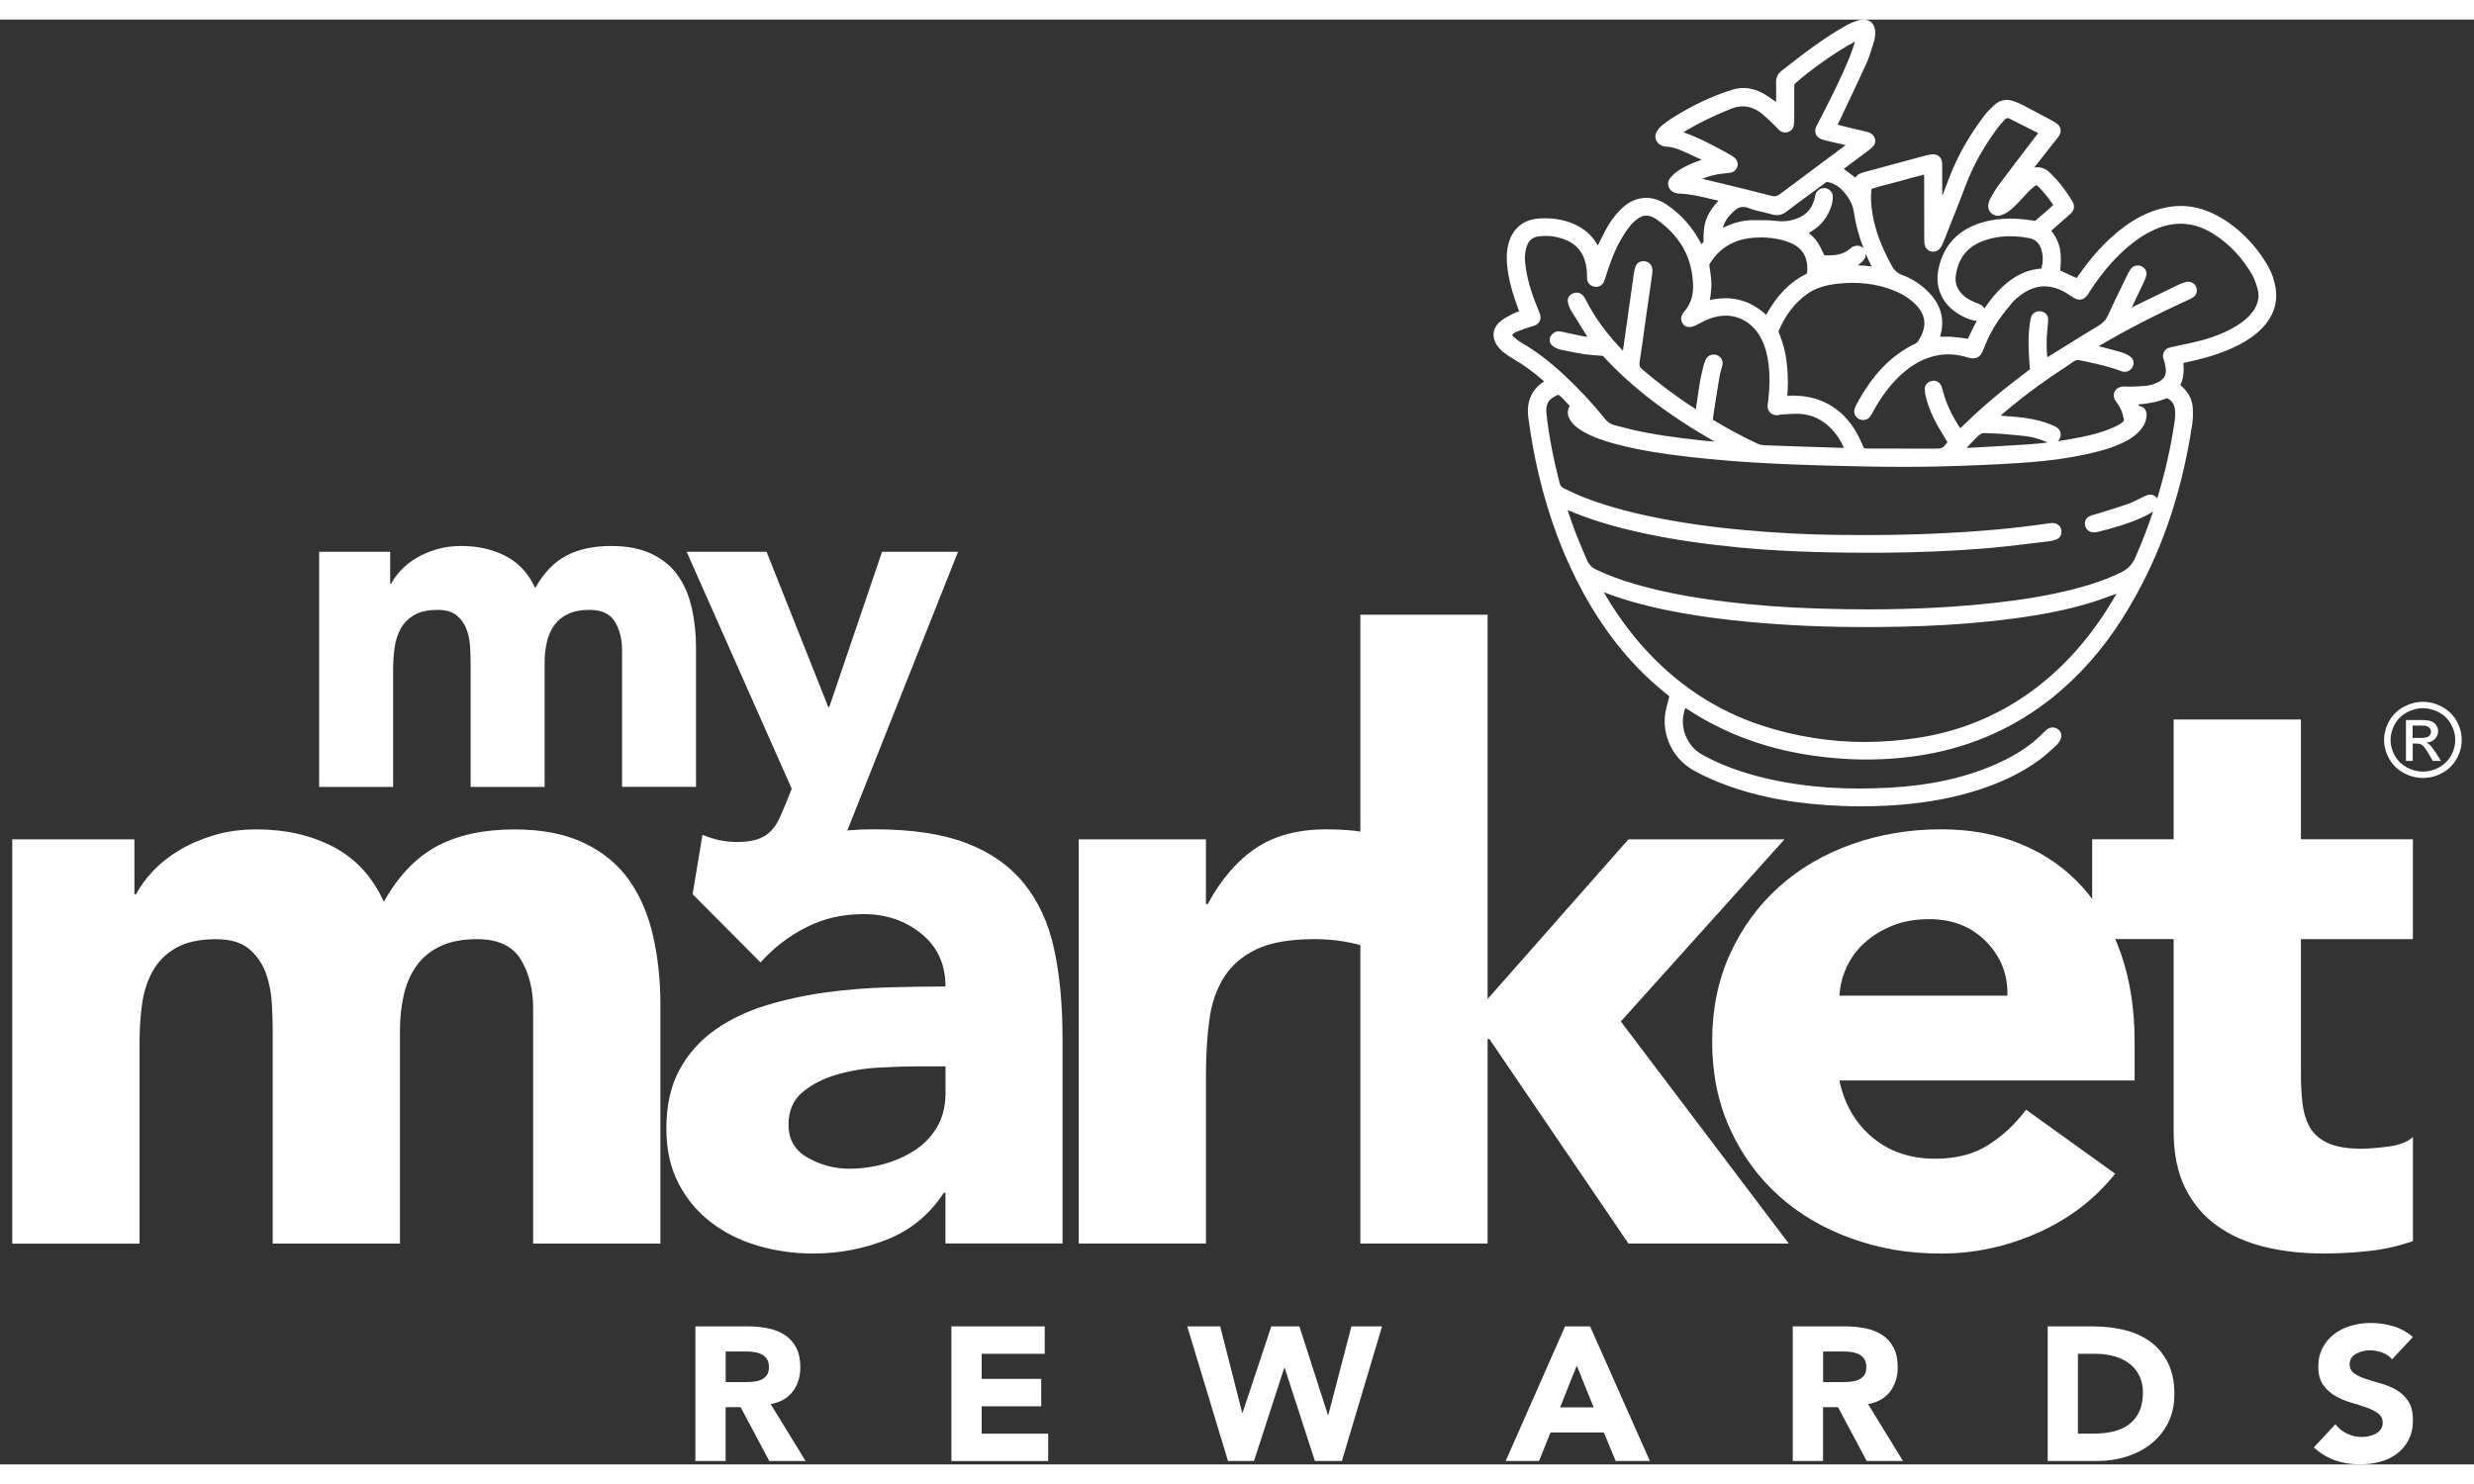 <svg width="150" height="90" viewBox="0 0 101 59" fill="none" xmlns="http://www.w3.org/2000/svg">
<rect x="0" y="0" width="101" height="59" fill="#333333" stroke="none"/>
<g clip-path="url(#clip0_7721_76325)">
<path d="M0.5 33.474H5.487V35.716H5.557C5.719 35.399 5.949 35.083 6.249 34.766C6.549 34.448 6.908 34.166 7.323 33.917C7.739 33.668 8.212 33.464 8.743 33.305C9.273 33.147 9.852 33.068 10.474 33.068C11.651 33.068 12.695 33.305 13.608 33.781C14.52 34.257 15.206 35.005 15.669 36.023C16.27 34.959 16.997 34.201 17.851 33.748C18.705 33.295 19.756 33.07 21.003 33.07C22.134 33.07 23.086 33.256 23.86 33.631C24.634 34.004 25.246 34.514 25.696 35.158C26.147 35.804 26.47 36.562 26.665 37.433C26.862 38.305 26.961 39.239 26.961 40.235V49.983H21.765V40.371C21.765 39.602 21.597 38.94 21.263 38.384C20.928 37.829 20.332 37.551 19.479 37.551C18.878 37.551 18.376 37.648 17.973 37.841C17.569 38.034 17.245 38.299 17.003 38.639C16.762 38.979 16.588 39.375 16.485 39.828C16.381 40.281 16.328 40.757 16.328 41.254V49.983H11.133V41.254C11.133 40.96 11.121 40.598 11.098 40.166C11.074 39.736 10.994 39.329 10.856 38.945C10.717 38.56 10.492 38.231 10.18 37.96C9.868 37.688 9.413 37.553 8.813 37.553C8.142 37.553 7.6 37.672 7.185 37.909C6.769 38.146 6.451 38.464 6.232 38.861C6.012 39.257 5.869 39.705 5.8 40.202C5.73 40.701 5.697 41.221 5.697 41.764V49.985H0.5V33.477V33.474Z" fill="white"/>
<path d="M38.599 47.909H38.531C37.953 48.792 37.185 49.427 36.227 49.811C35.268 50.196 34.258 50.389 33.197 50.389C32.411 50.389 31.656 50.281 30.928 50.066C30.201 49.852 29.561 49.528 29.006 49.098C28.452 48.668 28.013 48.136 27.689 47.502C27.366 46.869 27.204 46.131 27.204 45.294C27.204 44.342 27.383 43.539 27.741 42.883C28.1 42.227 28.584 41.682 29.196 41.252C29.808 40.822 30.506 40.489 31.29 40.25C32.076 40.013 32.89 39.838 33.732 39.723C34.574 39.61 35.417 39.542 36.261 39.519C37.103 39.496 37.882 39.484 38.599 39.484C38.599 38.578 38.27 37.86 37.612 37.327C36.953 36.795 36.174 36.529 35.273 36.529C34.373 36.529 33.64 36.704 32.935 37.056C32.229 37.407 31.601 37.888 31.047 38.5L28.277 35.714C29.246 34.831 30.378 34.169 31.671 33.727C32.963 33.285 34.303 33.065 35.689 33.065C37.213 33.065 38.466 33.251 39.446 33.626C40.427 33.999 41.212 34.548 41.801 35.273C42.39 35.997 42.8 36.885 43.031 37.939C43.261 38.992 43.377 40.209 43.377 41.589V49.978H38.597V47.906L38.599 47.909ZM37.318 42.747C36.925 42.747 36.434 42.765 35.847 42.798C35.258 42.832 34.691 42.929 34.149 43.086C33.607 43.245 33.145 43.482 32.763 43.799C32.383 44.116 32.191 44.558 32.191 45.124C32.191 45.736 32.456 46.188 32.988 46.483C33.519 46.777 34.074 46.925 34.651 46.925C35.158 46.925 35.65 46.858 36.124 46.722C36.596 46.586 37.018 46.393 37.388 46.144C37.757 45.896 38.052 45.578 38.272 45.193C38.491 44.808 38.601 44.355 38.601 43.833V42.746H37.32L37.318 42.747Z" fill="white"/>
<path d="M44.036 33.474H49.232V36.123H49.3C49.854 35.104 50.513 34.34 51.275 33.83C52.037 33.322 52.994 33.066 54.15 33.066C54.45 33.066 54.751 33.078 55.051 33.101C55.351 33.124 55.628 33.169 55.881 33.236V37.89C55.511 37.777 55.148 37.692 54.791 37.635C54.432 37.579 54.057 37.55 53.665 37.55C52.672 37.55 51.887 37.685 51.31 37.957C50.733 38.228 50.287 38.608 49.977 39.095C49.665 39.583 49.463 40.165 49.372 40.844C49.28 41.522 49.233 42.27 49.233 43.086V49.981H44.038V33.474H44.036Z" fill="white"/>
<path d="M55.536 24.303H60.731V39.995L66.481 33.474H72.853L66.169 40.912L73.027 49.981H66.481L60.8 41.625H60.731V49.981H55.536V24.303Z" fill="white"/>
<path d="M86.35 47.129C85.519 48.171 84.467 48.975 83.198 49.54C81.927 50.106 80.611 50.389 79.25 50.389C77.889 50.389 76.738 50.186 75.596 49.777C74.453 49.37 73.459 48.788 72.617 48.029C71.773 47.27 71.111 46.359 70.625 45.294C70.14 44.229 69.898 43.042 69.898 41.727C69.898 40.412 70.14 39.224 70.625 38.16C71.111 37.095 71.774 36.184 72.617 35.425C73.459 34.666 74.453 34.084 75.596 33.676C76.738 33.269 77.956 33.065 79.25 33.065C80.451 33.065 81.541 33.269 82.522 33.676C83.503 34.084 84.335 34.668 85.016 35.425C85.696 36.184 86.221 37.095 86.592 38.16C86.96 39.224 87.145 40.413 87.145 41.727V43.323H75.092C75.299 44.298 75.751 45.071 76.443 45.65C77.135 46.228 77.99 46.517 79.006 46.517C79.86 46.517 80.582 46.331 81.171 45.956C81.76 45.583 82.274 45.102 82.712 44.514L86.35 47.129ZM81.952 39.861C81.975 39 81.686 38.264 81.086 37.653C80.486 37.041 79.712 36.735 78.766 36.735C78.189 36.735 77.68 36.825 77.242 37.006C76.803 37.188 76.428 37.42 76.116 37.703C75.804 37.986 75.562 38.315 75.389 38.688C75.215 39.061 75.117 39.452 75.095 39.859H81.953L81.952 39.861Z" fill="white"/>
<path d="M98.505 37.55H93.934V43.052C93.934 43.505 93.957 43.918 94.004 44.291C94.05 44.664 94.154 44.988 94.316 45.26C94.477 45.531 94.726 45.74 95.059 45.888C95.395 46.035 95.838 46.108 96.394 46.108C96.671 46.108 97.034 46.081 97.484 46.023C97.935 45.968 98.275 45.837 98.507 45.633V49.879C97.93 50.083 97.329 50.219 96.706 50.286C96.082 50.354 95.47 50.387 94.869 50.387C93.992 50.387 93.183 50.297 92.444 50.116C91.705 49.934 91.058 49.646 90.504 49.249C89.951 48.853 89.517 48.338 89.205 47.703C88.893 47.07 88.738 46.3 88.738 45.394V37.548H85.412V33.472H88.738V28.582H93.934V33.472H98.505V37.548V37.55Z" fill="white"/>
<path d="M13.029 21.732H15.929V23.035H15.969C16.063 22.851 16.198 22.668 16.371 22.483C16.547 22.298 16.753 22.134 16.995 21.989C17.237 21.843 17.512 21.725 17.821 21.634C18.129 21.542 18.465 21.495 18.828 21.495C19.514 21.495 20.121 21.634 20.651 21.91C21.181 22.187 21.58 22.622 21.849 23.214C22.197 22.596 22.621 22.154 23.118 21.891C23.615 21.627 24.225 21.496 24.951 21.496C25.608 21.496 26.162 21.604 26.612 21.822C27.062 22.039 27.418 22.335 27.68 22.71C27.941 23.084 28.13 23.526 28.243 24.033C28.357 24.54 28.415 25.083 28.415 25.662V31.331H25.395V25.742C25.395 25.294 25.298 24.91 25.103 24.588C24.907 24.265 24.562 24.104 24.065 24.104C23.717 24.104 23.423 24.159 23.19 24.272C22.954 24.383 22.766 24.539 22.626 24.736C22.484 24.934 22.384 25.165 22.324 25.428C22.264 25.692 22.234 25.968 22.234 26.258V31.333H19.213V26.258C19.213 26.086 19.207 25.876 19.193 25.626C19.18 25.376 19.133 25.139 19.052 24.915C18.972 24.691 18.84 24.499 18.658 24.342C18.476 24.184 18.211 24.105 17.863 24.105C17.472 24.105 17.157 24.174 16.915 24.313C16.673 24.452 16.488 24.635 16.361 24.866C16.233 25.096 16.15 25.356 16.11 25.646C16.07 25.935 16.049 26.238 16.049 26.554V31.333H13.029V21.733V21.732Z" fill="white"/>
<path d="M34.679 32.891C34.478 33.405 34.283 33.86 34.096 34.254C33.907 34.648 33.669 34.982 33.38 35.252C33.092 35.521 32.726 35.726 32.283 35.863C31.839 36.002 31.255 36.071 30.53 36.071C29.751 36.071 28.999 35.953 28.275 35.716L28.678 33.287C29.136 33.485 29.604 33.583 30.088 33.583C30.423 33.583 30.698 33.547 30.913 33.475C31.129 33.403 31.307 33.297 31.447 33.16C31.589 33.022 31.706 32.854 31.799 32.656C31.892 32.458 31.994 32.227 32.101 31.964L32.323 31.411L28.033 21.733H31.295L33.814 28.073H33.854L36.009 21.733H39.111L34.679 32.893V32.891Z" fill="white"/>
<path d="M28.39 53.364H30.56C30.845 53.364 31.115 53.392 31.372 53.446C31.627 53.5 31.852 53.591 32.044 53.717C32.238 53.845 32.389 54.015 32.503 54.229C32.616 54.443 32.673 54.712 32.673 55.032C32.673 55.42 32.57 55.75 32.364 56.022C32.159 56.293 31.858 56.465 31.462 56.538L32.888 58.861H31.407L30.235 56.663H29.624V58.861H28.388V53.364H28.39ZM29.624 55.639H30.353C30.463 55.639 30.581 55.636 30.705 55.627C30.828 55.619 30.942 55.596 31.042 55.557C31.142 55.518 31.225 55.457 31.292 55.374C31.359 55.291 31.39 55.175 31.39 55.024C31.39 54.885 31.362 54.774 31.304 54.69C31.245 54.607 31.172 54.543 31.082 54.501C30.992 54.456 30.888 54.427 30.773 54.411C30.657 54.394 30.543 54.388 30.433 54.388H29.626V55.637L29.624 55.639Z" fill="white"/>
<path d="M38.843 53.364H42.65V54.483H40.077V55.508H42.507V56.627H40.077V57.746H42.792V58.864H38.841V53.367L38.843 53.364Z" fill="white"/>
<path d="M48.469 53.364H49.815L50.711 56.889H50.728L51.9 53.364H53.048L54.212 56.982H54.228L55.171 53.364H56.422L54.782 58.861H53.681L52.446 55.057H52.429L51.193 58.861H50.132L48.469 53.364Z" fill="white"/>
<path d="M63.895 53.364H64.916L67.355 58.861H65.96L65.477 57.697H63.298L62.831 58.861H61.469L63.892 53.364H63.895ZM64.371 54.964L63.69 56.671H65.06L64.371 54.964Z" fill="white"/>
<path d="M73.19 53.364H75.36C75.645 53.364 75.916 53.392 76.172 53.446C76.428 53.5 76.653 53.591 76.845 53.717C77.038 53.845 77.19 54.015 77.303 54.229C77.417 54.443 77.474 54.712 77.474 55.032C77.474 55.42 77.37 55.75 77.165 56.022C76.96 56.293 76.658 56.465 76.263 56.538L77.689 58.861H76.208L75.035 56.663H74.425V58.861H73.189V53.364H73.19ZM74.426 55.639H75.155C75.265 55.639 75.384 55.636 75.507 55.627C75.63 55.619 75.744 55.596 75.844 55.557C75.944 55.518 76.027 55.457 76.094 55.374C76.161 55.291 76.192 55.175 76.192 55.024C76.192 54.885 76.164 54.774 76.106 54.69C76.047 54.607 75.974 54.543 75.884 54.501C75.794 54.456 75.691 54.427 75.575 54.411C75.459 54.394 75.345 54.388 75.235 54.388H74.428V55.637L74.426 55.639Z" fill="white"/>
<path d="M83.596 53.364H85.449C85.898 53.364 86.325 53.413 86.728 53.511C87.132 53.609 87.484 53.77 87.786 53.989C88.086 54.208 88.325 54.494 88.503 54.847C88.68 55.199 88.768 55.626 88.768 56.128C88.768 56.573 88.683 56.965 88.511 57.304C88.34 57.642 88.108 57.927 87.818 58.158C87.527 58.388 87.192 58.563 86.812 58.683C86.432 58.802 86.033 58.861 85.616 58.861H83.596V53.364ZM84.83 57.742H85.472C85.758 57.742 86.023 57.715 86.268 57.657C86.513 57.6 86.727 57.505 86.905 57.374C87.085 57.242 87.225 57.069 87.329 56.854C87.432 56.64 87.484 56.377 87.484 56.066C87.484 55.796 87.432 55.562 87.329 55.363C87.225 55.163 87.087 54.999 86.914 54.87C86.74 54.741 86.535 54.645 86.3 54.579C86.065 54.515 85.818 54.483 85.559 54.483H84.83V57.744V57.742Z" fill="white"/>
<path d="M97.651 54.707C97.551 54.582 97.415 54.491 97.243 54.43C97.071 54.371 96.909 54.34 96.756 54.34C96.666 54.34 96.574 54.35 96.479 54.371C96.384 54.393 96.294 54.424 96.209 54.468C96.124 54.512 96.055 54.569 96.003 54.643C95.95 54.715 95.925 54.803 95.925 54.906C95.925 55.072 95.988 55.199 96.115 55.287C96.242 55.376 96.402 55.451 96.594 55.513C96.786 55.575 96.994 55.637 97.216 55.7C97.438 55.762 97.645 55.85 97.838 55.963C98.032 56.077 98.19 56.229 98.317 56.421C98.444 56.612 98.507 56.869 98.507 57.19C98.507 57.51 98.448 57.762 98.334 57.989C98.218 58.217 98.06 58.406 97.863 58.557C97.665 58.707 97.436 58.819 97.174 58.891C96.912 58.962 96.637 58.998 96.347 58.998C95.983 58.998 95.645 58.944 95.333 58.835C95.021 58.725 94.731 58.55 94.462 58.307L95.341 57.36C95.468 57.525 95.628 57.654 95.82 57.744C96.012 57.834 96.212 57.88 96.417 57.88C96.517 57.88 96.619 57.868 96.722 57.845C96.826 57.822 96.917 57.786 96.999 57.741C97.081 57.695 97.148 57.634 97.198 57.562C97.248 57.49 97.273 57.405 97.273 57.306C97.273 57.141 97.208 57.01 97.079 56.913C96.949 56.818 96.787 56.736 96.592 56.669C96.397 56.602 96.185 56.535 95.958 56.468C95.732 56.401 95.52 56.31 95.325 56.197C95.129 56.082 94.968 55.932 94.838 55.747C94.707 55.56 94.644 55.315 94.644 55.009C94.644 54.703 94.704 54.455 94.823 54.232C94.941 54.01 95.1 53.824 95.298 53.673C95.496 53.523 95.725 53.41 95.983 53.336C96.242 53.261 96.509 53.223 96.784 53.223C97.101 53.223 97.406 53.267 97.703 53.356C97.998 53.444 98.265 53.591 98.504 53.799L97.656 54.708L97.651 54.707Z" fill="white"/>
<path d="M92.805 10.544C92.726 10.322 92.616 10.098 92.478 9.877C92.092 9.264 91.607 8.744 91.037 8.33C90.81 8.165 90.559 8.019 90.294 7.897C89.884 7.707 89.459 7.61 89.028 7.61C88.825 7.61 88.618 7.632 88.413 7.674C88.059 7.746 87.709 7.872 87.376 8.047C86.972 8.258 86.582 8.539 86.181 8.904C85.733 9.315 85.316 9.794 84.909 10.371C84.865 10.433 84.82 10.494 84.775 10.554L84.105 10.247C84.132 9.97 84.153 9.687 84.102 9.396C84.052 9.12 83.935 8.865 83.743 8.624C83.791 8.579 83.838 8.536 83.885 8.493L84.123 8.286C84.252 8.175 84.382 8.062 84.507 7.947C84.692 7.777 84.72 7.617 84.597 7.411C84.33 6.961 84.016 6.565 83.665 6.235C83.521 6.097 83.353 6.029 83.168 6.029C83.127 6.029 83.088 6.032 83.046 6.039L83.875 4.987L83.925 4.925C83.966 4.874 84.007 4.825 84.043 4.771C84.183 4.568 84.147 4.373 83.94 4.223C83.903 4.197 83.865 4.172 83.825 4.151L83.556 4.007C83.224 3.83 82.892 3.652 82.561 3.479C82.477 3.435 82.389 3.402 82.3 3.368L82.23 3.341C82.127 3.301 82.025 3.281 81.927 3.281C81.74 3.281 81.568 3.351 81.416 3.49C81.293 3.603 81.153 3.737 81.034 3.889C80.402 4.71 79.907 5.584 79.565 6.487C79.475 6.725 79.383 6.964 79.291 7.203V6.935C79.291 6.593 79.291 6.25 79.288 5.908C79.285 5.541 79.025 5.502 78.913 5.502C78.878 5.502 78.838 5.505 78.794 5.512C78.739 5.522 78.684 5.531 78.629 5.546L78.241 5.651C77.543 5.839 76.846 6.027 76.151 6.217C75.919 6.281 75.837 6.315 75.747 6.454L75.269 6.097L76.231 5.379C76.306 5.324 76.383 5.267 76.449 5.201C76.536 5.116 76.573 5.002 76.551 4.889C76.529 4.773 76.446 4.673 76.328 4.622C76.269 4.598 76.208 4.581 76.118 4.56L75.761 4.475C75.574 4.431 75.385 4.387 75.198 4.339C75.14 4.324 75.084 4.308 75.023 4.29L75.415 3.461C75.68 2.903 75.944 2.345 76.198 1.784C76.301 1.554 76.376 1.312 76.448 1.078L76.506 0.888C76.538 0.787 76.556 0.672 76.556 0.548C76.559 0.321 76.478 0.191 76.409 0.123C76.326 0.039 76.213 -0.003 76.081 -0.003C76.016 -0.003 75.947 0.007 75.876 0.028C75.701 0.078 75.524 0.152 75.355 0.247C74.416 0.774 73.564 1.441 72.722 2.1C72.575 2.215 72.505 2.365 72.508 2.558C72.513 2.826 72.512 3.094 72.508 3.363L72.375 3.271C72.243 3.18 72.108 3.085 71.96 3.005C71.703 2.864 71.439 2.794 71.179 2.794C71.029 2.794 70.877 2.816 70.729 2.864L70.65 2.888C70.528 2.926 70.407 2.964 70.288 3.008C69.571 3.278 68.871 3.631 68.207 4.059C68.073 4.146 67.945 4.241 67.827 4.342C67.75 4.408 67.68 4.495 67.626 4.593C67.575 4.688 67.566 4.795 67.601 4.899C67.638 5.005 67.72 5.093 67.827 5.139C67.898 5.17 67.97 5.188 68.037 5.19C68.212 5.196 68.395 5.242 68.63 5.342C68.899 5.455 69.162 5.581 69.426 5.705L69.471 5.726C69.183 5.821 68.834 5.957 68.514 6.169C68.379 6.259 68.262 6.369 68.172 6.485C68.098 6.582 68.08 6.703 68.117 6.817C68.157 6.94 68.257 7.036 68.385 7.075C68.442 7.093 68.494 7.103 68.544 7.105C68.986 7.118 69.406 7.218 69.851 7.324C69.953 7.349 70.055 7.373 70.158 7.396C69.978 7.586 69.8 7.813 69.683 8.093C69.544 8.422 69.544 8.755 69.548 9.077L69.461 9.171C69.441 9.136 69.423 9.1 69.403 9.066C69.076 8.459 68.626 7.955 68.063 7.569C67.785 7.378 67.495 7.28 67.201 7.28C66.839 7.28 66.491 7.434 66.195 7.723C65.995 7.918 65.817 8.14 65.68 8.366C65.553 8.572 65.447 8.788 65.343 8.999C65.306 9.074 65.27 9.149 65.231 9.223C64.966 8.744 64.536 8.412 63.947 8.235C63.677 8.153 63.393 8.114 63.081 8.114C63 8.114 62.918 8.117 62.836 8.122C62.206 8.161 61.764 8.516 61.592 9.12C61.474 9.537 61.51 9.946 61.555 10.257C61.644 10.868 61.841 11.438 62.001 11.864C62.006 11.879 62.011 11.896 62.016 11.912C61.917 11.946 61.824 11.979 61.714 12.038C61.545 12.126 61.374 12.218 61.225 12.347C60.933 12.605 60.892 12.982 61.12 13.309C61.192 13.41 61.282 13.507 61.384 13.587C61.504 13.683 61.637 13.773 61.779 13.855C62.184 14.087 62.593 14.383 63.026 14.763C63.03 14.766 63.035 14.771 63.04 14.774C62.523 15.104 62.306 15.603 62.394 16.261C62.504 17.084 62.641 17.829 62.808 18.541C63.242 20.378 63.852 21.99 64.673 23.474C65.605 25.158 66.724 26.503 68.09 27.584C68.11 27.6 68.13 27.618 68.148 27.636L68.125 27.733C68.093 27.864 68.062 27.993 68.028 28.12C67.802 28.956 68.124 30.106 69.181 30.683C69.398 30.801 69.635 30.917 69.908 31.035C71.241 31.612 72.76 31.953 74.553 32.077C75.03 32.109 75.512 32.127 75.984 32.127C76.373 32.127 76.765 32.116 77.148 32.093C78.369 32.023 79.455 31.845 80.464 31.549C81.583 31.221 82.499 30.788 83.266 30.224C83.468 30.075 83.655 29.905 83.835 29.741L83.933 29.651C84.028 29.565 84.088 29.462 84.123 29.388C84.192 29.244 84.15 29.081 84.02 28.982C83.955 28.933 83.88 28.907 83.8 28.907C83.735 28.907 83.668 28.925 83.61 28.959C83.555 28.992 83.514 29.033 83.478 29.069L83.304 29.234C83.208 29.326 83.111 29.417 83.007 29.501C82.567 29.856 82.052 30.158 81.43 30.428C80.185 30.968 78.788 31.274 77.157 31.364C76.731 31.387 76.313 31.4 75.912 31.4C75.028 31.4 74.211 31.344 73.412 31.23C72.22 31.059 71.199 30.79 70.287 30.405C70.013 30.289 69.735 30.152 69.461 29.998C68.892 29.676 68.51 28.887 68.804 28.111C68.852 28.14 68.899 28.169 68.946 28.199C69.658 28.66 70.413 29.043 71.192 29.339C72.368 29.785 73.611 30.055 74.993 30.166C75.404 30.199 75.814 30.215 76.214 30.215C77.028 30.215 77.837 30.147 78.619 30.009C80.551 29.672 82.294 28.887 83.8 27.677C84.882 26.807 85.835 25.731 86.628 24.481C88.099 22.164 89.038 19.563 89.495 16.532C89.524 16.341 89.532 16.13 89.519 15.87C89.502 15.538 89.36 15.247 89.099 15.003C89.069 14.975 89.04 14.947 89.01 14.918C89.159 14.633 89.159 14.334 89.135 14.023L89.422 13.958C90.229 13.781 90.865 13.562 91.424 13.271C91.779 13.086 92.062 12.885 92.292 12.659C92.906 12.054 93.076 11.343 92.794 10.541L92.805 10.544ZM91.967 11.925C91.827 12.124 91.63 12.3 91.35 12.478C90.953 12.73 90.483 12.931 89.909 13.091C89.666 13.16 89.41 13.212 89.162 13.264C89.045 13.289 88.928 13.312 88.813 13.338L88.747 13.353C88.677 13.367 88.608 13.382 88.541 13.403C88.375 13.457 88.271 13.634 88.31 13.807C88.318 13.845 88.33 13.881 88.343 13.917C88.351 13.94 88.36 13.963 88.365 13.986L88.376 14.04C88.395 14.121 88.415 14.205 88.42 14.29C88.436 14.517 88.343 14.678 88.123 14.797C87.951 14.89 87.756 14.946 87.542 14.962C87.384 14.975 87.224 14.98 87.065 14.985L86.92 14.99C86.88 14.99 86.84 14.987 86.773 14.983H86.717C86.547 14.982 86.422 15.042 86.347 15.163C86.215 15.374 86.36 15.564 86.407 15.626C86.582 15.855 86.678 16.099 86.71 16.385C86.573 16.526 86.398 16.601 86.215 16.681C85.784 16.869 85.331 16.974 84.986 17.044C84.657 17.111 84.33 17.169 84.005 17.216C84.043 17.183 84.075 17.141 84.098 17.09C84.18 16.912 84.102 16.715 83.913 16.621C83.783 16.555 83.646 16.5 83.506 16.454C83.146 16.338 82.746 16.261 82.28 16.222C82.077 16.205 81.873 16.189 81.67 16.174C82.287 15.636 82.956 15.119 83.715 14.596C83.853 14.499 83.995 14.406 84.135 14.315C84.308 14.2 84.482 14.085 84.652 13.964C84.71 13.924 84.765 13.904 84.83 13.904C84.862 13.904 84.899 13.909 84.939 13.917L85.236 13.982C85.676 14.077 86.133 14.177 86.573 14.347C86.612 14.362 86.663 14.383 86.732 14.383C86.885 14.38 87.012 14.3 87.069 14.167C87.137 14.01 87.094 13.845 86.964 13.758C86.844 13.678 86.725 13.621 86.613 13.588C86.39 13.523 86.165 13.464 85.94 13.405L85.679 13.336C86.784 12.685 87.976 12.067 89.239 11.493C89.33 11.451 89.424 11.41 89.51 11.357C89.661 11.269 89.722 11.097 89.662 10.929C89.614 10.795 89.482 10.703 89.335 10.703C89.3 10.703 89.267 10.708 89.234 10.718C89.114 10.754 88.998 10.798 88.892 10.849C88.395 11.089 87.898 11.331 87.401 11.573L87.027 11.757L87.497 10.772C87.539 10.685 87.586 10.582 87.617 10.471C87.661 10.319 87.596 10.168 87.454 10.088C87.399 10.057 87.336 10.041 87.27 10.041C87.155 10.041 87.05 10.093 86.989 10.18C86.929 10.263 86.882 10.353 86.845 10.43L86.642 10.849C86.442 11.258 86.243 11.665 86.056 12.08C85.973 12.264 85.855 12.391 85.658 12.509C85.177 12.795 84.705 13.089 84.232 13.386L83.579 13.791C83.543 13.389 83.543 13.019 83.583 12.663C83.6 12.522 83.611 12.38 83.613 12.239C83.615 12.079 83.508 11.953 83.339 11.917C83.313 11.91 83.286 11.909 83.259 11.909C83.106 11.909 82.971 12 82.924 12.136C82.901 12.201 82.889 12.272 82.877 12.344C82.786 12.892 82.811 13.428 82.846 13.974C82.851 14.056 82.859 14.138 82.867 14.226L82.872 14.28L82.697 14.413C82.515 14.552 82.332 14.691 82.15 14.833C81.892 15.036 81.636 15.239 81.386 15.45C81.126 15.669 80.871 15.895 80.621 16.125C80.459 16.274 80.3 16.426 80.135 16.586L80.027 16.691C80.027 16.691 80.019 16.68 80.015 16.673C79.658 16.125 79.435 15.638 79.305 15.118C79.29 15.057 79.275 14.988 79.236 14.923C79.171 14.812 79.061 14.746 78.939 14.746C78.911 14.746 78.881 14.75 78.853 14.758C78.686 14.799 78.579 14.923 78.579 15.073C78.579 15.183 78.594 15.294 78.621 15.405C78.719 15.8 78.876 16.184 79.101 16.58C79.198 16.752 79.302 16.922 79.406 17.093L79.505 17.255C79.302 17.52 79.296 17.52 78.946 17.52H78.369C77.822 17.52 77.275 17.52 76.728 17.517H76.221C76.181 17.514 76.139 17.51 76.096 17.504C76.069 17.447 76.044 17.389 76.019 17.332C75.872 16.984 75.707 16.696 75.517 16.454C74.945 15.724 74.158 15.355 73.177 15.355H73.139C73.08 15.355 73.022 15.358 72.965 15.361L72.969 15.312C72.979 15.154 72.99 14.988 72.99 14.823C72.99 14.578 72.977 14.336 72.95 14.102C72.919 13.809 72.88 13.588 72.827 13.384C72.785 13.22 72.727 13.063 72.665 12.898C72.645 12.844 72.625 12.79 72.603 12.733C72.894 12.054 73.284 11.549 73.797 11.191C74.114 10.97 74.505 10.841 75.028 10.785C75.235 10.762 75.44 10.751 75.637 10.751C76.147 10.751 76.635 10.828 77.083 10.98C77.308 11.056 77.599 11.166 77.852 11.344C78.026 11.467 78.152 11.575 78.252 11.683C78.649 12.116 78.666 12.594 78.297 13.143C78.276 13.178 78.224 13.215 78.166 13.245C77.202 13.714 76.448 14.496 75.794 15.708C75.754 15.78 75.726 15.852 75.709 15.921C75.672 16.07 75.731 16.21 75.866 16.295C75.922 16.331 75.992 16.351 76.064 16.351C76.179 16.351 76.283 16.3 76.343 16.217C76.389 16.15 76.429 16.079 76.468 16.007L76.503 15.945C76.835 15.347 77.203 14.869 77.627 14.485C78.087 14.068 78.566 13.814 79.09 13.711C79.228 13.683 79.367 13.67 79.513 13.67C79.718 13.67 79.935 13.696 80.179 13.752C80.204 13.758 80.229 13.767 80.254 13.775L80.312 13.793C80.414 13.822 80.486 13.835 80.551 13.835C80.802 13.835 80.908 13.644 80.978 13.457C81.138 13.034 81.336 12.646 81.571 12.303C81.757 12.031 81.972 11.771 82.157 11.549C82.237 11.454 82.337 11.369 82.462 11.272C82.789 11.021 83.126 10.893 83.466 10.893C83.75 10.893 84.043 10.981 84.34 11.155C84.394 11.186 84.444 11.22 84.495 11.254C84.537 11.282 84.577 11.31 84.62 11.336C84.695 11.384 84.794 11.436 84.902 11.436C85.066 11.436 85.166 11.323 85.234 11.226C85.269 11.176 85.302 11.125 85.334 11.073C85.356 11.039 85.376 11.006 85.397 10.973C85.859 10.283 86.347 9.725 86.887 9.265C87.236 8.969 87.582 8.745 87.949 8.582C88.313 8.418 88.675 8.336 89.025 8.336C89.472 8.336 89.917 8.472 90.344 8.74C91.007 9.154 91.545 9.722 91.947 10.427C92.044 10.598 92.109 10.801 92.161 10.976C92.254 11.302 92.192 11.613 91.972 11.925H91.967ZM76.129 29.499C74.708 29.499 73.297 29.273 71.933 28.829C70.037 28.21 68.379 27.101 67.004 25.535C66.442 24.893 65.929 24.171 65.475 23.385C66.436 23.753 67.463 24.023 68.741 24.247C69.559 24.391 70.435 24.506 71.418 24.597C72.925 24.738 74.478 24.807 76.168 24.807C76.633 24.807 77.1 24.802 77.565 24.792C78.934 24.762 80.139 24.691 81.245 24.571C82.449 24.442 83.866 24.254 85.251 23.843C85.556 23.753 85.858 23.642 86.15 23.536C86.235 23.505 86.322 23.474 86.407 23.443C85.446 25.127 84.298 26.441 82.906 27.45C81.566 28.421 80.045 29.049 78.388 29.316C77.63 29.437 76.87 29.499 76.127 29.499H76.129ZM63.997 20.026C64.896 20.415 65.92 20.726 67.201 20.997C68.305 21.231 69.521 21.411 70.924 21.549C72.475 21.701 74.18 21.771 76.291 21.771H76.843C78.266 21.763 79.67 21.704 81.018 21.596C81.658 21.545 82.305 21.465 82.931 21.39C83.173 21.36 83.414 21.331 83.656 21.303C83.75 21.292 83.85 21.266 83.955 21.226C84.1 21.169 84.177 21.03 84.157 20.865C84.137 20.71 84.028 20.595 83.873 20.566C83.845 20.561 83.815 20.558 83.786 20.558C83.738 20.558 83.688 20.564 83.63 20.572C82.212 20.782 80.709 20.916 78.9 20.994C78.021 21.032 77.103 21.05 76.096 21.05C75.722 21.05 75.347 21.047 74.972 21.043C73.756 21.029 72.488 20.962 71.206 20.845C69.848 20.723 68.63 20.548 67.483 20.312C66.35 20.08 65.427 19.813 64.576 19.476C64.434 19.419 64.296 19.354 64.157 19.288C64.059 19.241 63.961 19.195 63.86 19.151C63.754 19.104 63.7 19.038 63.667 18.909C63.408 17.905 63.235 16.994 63.137 16.125C63.087 15.695 63.207 15.489 63.622 15.317C63.759 15.418 63.879 15.553 64.005 15.693C64.031 15.721 64.055 15.749 64.081 15.777C64.071 15.796 64.059 15.816 64.05 15.837C63.931 16.097 64.077 16.313 64.124 16.385C64.264 16.593 64.461 16.724 64.634 16.823C65.043 17.059 65.488 17.2 65.829 17.296C66.491 17.483 67.216 17.627 68.114 17.751C70.388 18.063 72.623 18.158 74.511 18.21C75.532 18.238 76.625 18.264 77.707 18.264C78.159 18.264 78.611 18.259 79.063 18.25C80.282 18.222 81.386 18.176 82.437 18.107C83.623 18.03 84.597 17.893 85.498 17.674C85.958 17.563 86.322 17.44 86.638 17.291C86.832 17.201 87.114 17.052 87.339 16.807C87.526 16.604 87.622 16.397 87.632 16.174C87.642 15.97 87.544 15.822 87.372 15.791C87.339 15.785 87.329 15.783 87.3 15.711C87.332 15.706 87.369 15.705 87.407 15.703C87.469 15.7 87.527 15.697 87.586 15.685C87.641 15.674 87.696 15.665 87.752 15.656C87.849 15.641 87.948 15.625 88.041 15.6C88.154 15.571 88.266 15.53 88.381 15.489L88.463 15.459C88.668 15.548 88.775 15.708 88.795 15.96C88.807 16.107 88.8 16.267 88.773 16.441C88.618 17.494 88.38 18.538 88.066 19.561C88.056 19.547 88.051 19.527 88.038 19.514C87.971 19.44 87.881 19.398 87.789 19.398L87.744 19.401C87.662 19.414 87.592 19.444 87.522 19.476C87.447 19.511 87.374 19.548 87.3 19.586C87.162 19.656 87.03 19.723 86.894 19.772C86.603 19.875 86.306 19.965 86.011 20.057L85.646 20.17L85.549 20.198C85.466 20.221 85.382 20.245 85.304 20.281C85.157 20.348 85.084 20.507 85.126 20.664C85.166 20.817 85.277 20.919 85.426 20.935C85.449 20.939 85.474 20.939 85.499 20.939C85.548 20.939 85.594 20.934 85.638 20.922C86.275 20.76 86.95 20.577 87.592 20.265C87.696 20.214 87.799 20.15 87.899 20.085C87.684 20.726 87.441 21.361 87.165 21.984C87.045 22.255 86.869 22.437 86.592 22.573C86.026 22.851 85.392 23.071 84.6 23.273C83.681 23.505 82.666 23.68 81.496 23.811C79.857 23.994 78.142 24.084 76.254 24.084C75.956 24.084 75.656 24.082 75.357 24.077C73.804 24.054 72.512 23.987 71.289 23.863C69.459 23.678 68.07 23.431 66.784 23.063C66.207 22.898 65.683 22.703 65.183 22.471C64.988 22.381 64.87 22.26 64.786 22.069C64.444 21.294 64.192 20.642 63.997 20.029V20.026ZM62.344 12.591L62.471 12.546C62.493 12.538 62.514 12.533 62.536 12.528C62.578 12.519 62.621 12.507 62.66 12.491C62.848 12.412 62.933 12.232 62.873 12.041C62.848 11.964 62.818 11.891 62.786 11.815L62.76 11.752C62.506 11.132 62.354 10.6 62.281 10.082C62.239 9.779 62.246 9.55 62.304 9.339C62.393 9.019 62.554 8.876 62.863 8.847C62.941 8.84 63.018 8.835 63.096 8.835C63.415 8.835 63.715 8.901 63.99 9.028C64.457 9.246 64.716 9.637 64.779 10.224C64.786 10.284 64.786 10.347 64.786 10.407C64.786 10.468 64.786 10.528 64.791 10.589C64.804 10.764 64.953 10.906 65.148 10.914C65.3 10.914 65.425 10.836 65.48 10.703C65.51 10.63 65.535 10.554 65.558 10.477L65.58 10.409C65.73 9.944 65.905 9.454 66.164 8.999C66.292 8.775 66.416 8.59 66.541 8.431C66.631 8.319 66.751 8.207 66.889 8.111C66.993 8.039 67.096 8.003 67.206 8.003C67.298 8.003 67.396 8.029 67.496 8.078C67.535 8.096 67.571 8.116 67.605 8.14C68.592 8.827 69.089 9.715 69.119 10.854C69.131 11.277 69.016 11.622 68.767 11.912C68.71 11.977 68.542 12.175 68.694 12.412C68.754 12.506 68.849 12.556 68.964 12.556C69.051 12.556 69.144 12.528 69.259 12.47L69.374 12.411C69.514 12.339 69.646 12.27 69.785 12.218C70.01 12.133 70.233 12.09 70.448 12.09C71.069 12.09 71.616 12.45 71.915 13.053C72.065 13.358 72.16 13.701 72.206 14.102C72.255 14.532 72.25 15.003 72.186 15.584C72.185 15.605 72.18 15.626 72.176 15.646C72.168 15.69 72.161 15.736 72.16 15.78C72.158 15.881 72.195 15.978 72.265 16.048C72.335 16.119 72.428 16.156 72.557 16.156H72.562C72.597 16.154 72.63 16.146 72.665 16.137C72.678 16.133 72.698 16.128 72.705 16.128C72.778 16.125 72.853 16.12 72.927 16.115C73.062 16.107 73.197 16.097 73.332 16.097C73.381 16.097 73.429 16.097 73.479 16.101C73.969 16.128 74.4 16.333 74.762 16.707C74.983 16.936 75.155 17.2 75.275 17.491C74.204 17.458 73.134 17.424 72.063 17.384C71.945 17.38 71.841 17.358 71.764 17.324C71.122 17.025 70.522 16.702 69.933 16.343C69.933 16.297 69.935 16.251 69.941 16.205C70.025 15.656 70.11 15.106 70.202 14.558C70.217 14.472 70.242 14.385 70.265 14.3C70.283 14.233 70.303 14.167 70.318 14.1C70.357 13.93 70.253 13.754 70.082 13.698C70.041 13.685 70 13.678 69.96 13.678C69.825 13.678 69.705 13.75 69.645 13.865C69.603 13.948 69.571 14.03 69.553 14.108L69.531 14.197C69.484 14.388 69.438 14.578 69.404 14.771C69.366 14.992 69.334 15.214 69.303 15.435C69.281 15.58 69.261 15.728 69.238 15.873C69.236 15.885 69.234 15.898 69.231 15.909C69.228 15.908 69.224 15.904 69.219 15.903C68.482 15.428 67.758 14.89 67.068 14.303C66.944 14.198 66.913 14.12 66.936 13.978C67.004 13.549 67.064 13.12 67.123 12.69L67.204 12.102L67.453 10.374C67.466 10.283 67.463 10.201 67.446 10.129C67.411 9.985 67.288 9.882 67.131 9.866H67.093C66.943 9.864 66.816 9.951 66.769 10.086C66.737 10.18 66.713 10.284 66.696 10.405L66.292 13.273C66.281 13.353 66.267 13.435 66.254 13.521C65.597 12.834 65.126 12.196 64.781 11.519C64.738 11.434 64.689 11.344 64.623 11.266C64.559 11.192 64.469 11.151 64.369 11.151C64.319 11.151 64.267 11.161 64.216 11.181C64.057 11.243 63.975 11.393 64.012 11.555C64.04 11.68 64.082 11.789 64.139 11.881C64.277 12.11 64.419 12.335 64.561 12.561L64.789 12.928C64.796 12.937 64.803 12.947 64.809 12.957C64.754 12.952 64.698 12.942 64.633 12.931C64.464 12.9 64.297 12.862 64.129 12.826L63.817 12.757C63.764 12.744 63.702 12.73 63.635 12.73L63.584 12.733C63.468 12.748 63.367 12.831 63.317 12.909C63.222 13.053 63.258 13.238 63.402 13.338C63.504 13.408 63.604 13.456 63.7 13.476C64.042 13.549 64.352 13.614 64.674 13.662C64.858 13.69 65.045 13.703 65.238 13.717C65.303 13.722 65.368 13.727 65.436 13.732C66.599 15 68.058 16.122 69.995 17.232C69.788 17.216 69.579 17.2 69.373 17.175C68.44 17.069 67.53 16.954 66.629 16.745C66.511 16.717 66.392 16.686 66.275 16.655C66.162 16.626 66.049 16.596 65.934 16.568C65.763 16.529 65.633 16.442 65.51 16.289C65.005 15.661 64.441 15.057 63.832 14.493C63.248 13.951 62.691 13.529 62.126 13.204C61.996 13.129 61.876 13.029 61.766 12.932C61.757 12.924 61.746 12.9 61.736 12.88C61.767 12.828 61.821 12.789 61.914 12.749C62.054 12.689 62.199 12.638 62.343 12.589L62.344 12.591ZM73.232 4.318C73.249 4.216 73.249 4.118 73.249 3.997V2.772C73.251 2.726 73.254 2.681 73.257 2.638C73.889 2.054 75.084 1.225 75.732 0.9V0.904C75.662 1.115 75.591 1.335 75.505 1.541C75.152 2.411 74.731 3.238 74.295 4.081L74.254 4.158C74.215 4.234 74.173 4.311 74.139 4.391C74.096 4.493 74.096 4.598 74.136 4.688C74.176 4.777 74.258 4.848 74.363 4.885C74.455 4.918 74.551 4.941 74.671 4.969C74.671 4.969 75.222 5.096 75.347 5.126L74.515 5.746C73.898 6.204 73.282 6.663 72.668 7.125C72.583 7.188 72.517 7.214 72.438 7.214C72.398 7.214 72.353 7.208 72.302 7.193C71.611 7.012 70.917 6.843 70.223 6.676L69.658 6.541C69.601 6.528 69.546 6.514 69.488 6.501C69.785 6.385 70.055 6.317 70.325 6.29C70.428 6.281 70.532 6.269 70.635 6.253C70.789 6.228 70.899 6.127 70.932 5.98C70.962 5.844 70.909 5.711 70.784 5.617C70.727 5.574 70.667 5.536 70.6 5.5C70.008 5.173 69.396 4.835 68.726 4.602C69.281 4.257 69.911 3.945 70.649 3.649C70.822 3.579 70.992 3.544 71.152 3.544C71.429 3.544 71.689 3.647 71.95 3.86C72.085 3.971 72.211 4.094 72.337 4.215L72.488 4.362C72.508 4.38 72.525 4.4 72.543 4.419C72.578 4.459 72.615 4.498 72.657 4.531C72.72 4.581 72.8 4.609 72.882 4.609C73.059 4.609 73.205 4.486 73.232 4.32V4.318ZM78.835 9.468L78.889 9.478H78.911C78.986 9.478 79.101 9.452 79.171 9.375C79.253 9.288 79.302 9.182 79.335 9.099L79.518 8.637C79.769 8.008 80.019 7.376 80.259 6.743C80.569 5.926 81.009 5.144 81.602 4.357C81.64 4.306 81.685 4.259 81.728 4.212C81.758 4.179 81.788 4.148 81.817 4.113C81.892 4.025 81.938 4.025 81.957 4.025C81.987 4.025 82.025 4.037 82.067 4.059C82.22 4.141 82.377 4.218 82.532 4.295C82.681 4.369 82.829 4.441 82.974 4.517L83.058 4.558C83.112 4.584 83.163 4.609 83.206 4.64C83.151 4.709 83.096 4.779 83.043 4.849L82.727 5.263C82.349 5.76 81.97 6.256 81.597 6.757C81.475 6.92 81.376 7.09 81.268 7.28C81.216 7.372 81.181 7.483 81.169 7.589C81.158 7.692 81.195 7.798 81.268 7.88C81.345 7.965 81.451 8.013 81.561 8.013C81.598 8.013 81.635 8.008 81.67 7.996C81.802 7.954 81.923 7.892 82.022 7.816C82.159 7.712 82.277 7.592 82.397 7.47C82.469 7.398 82.537 7.321 82.606 7.246C82.671 7.174 82.737 7.1 82.806 7.03C82.897 6.936 82.981 6.863 83.066 6.802C83.118 6.765 83.138 6.761 83.138 6.76C83.141 6.76 83.161 6.768 83.229 6.832C83.469 7.085 83.66 7.321 83.82 7.566C83.678 7.715 83.519 7.847 83.353 7.988C83.263 8.063 83.173 8.139 83.082 8.219L83.028 8.211C82.927 8.196 82.826 8.181 82.722 8.168C82.495 8.14 82.275 8.126 82.065 8.126C81.643 8.126 81.258 8.181 80.886 8.294C79.935 8.585 79.348 9.213 79.143 10.16C78.983 10.896 79.255 11.56 79.89 11.98C80.129 12.139 80.362 12.241 80.601 12.293C80.626 12.298 80.652 12.301 80.677 12.301C80.686 12.301 80.694 12.301 80.703 12.301C80.616 12.458 80.534 12.62 80.454 12.792C80.417 12.869 80.381 12.945 80.339 13.031L80.217 13.016C80.04 12.991 79.874 12.968 79.707 12.957C79.615 12.95 79.525 12.949 79.432 12.949H79.205C79.21 12.928 79.216 12.905 79.221 12.882C79.395 12.255 79.246 11.681 78.779 11.179C78.466 10.841 78.089 10.589 77.659 10.43C77.465 10.36 77.338 10.247 77.233 10.056C76.813 9.295 76.563 8.628 76.448 7.959C76.379 7.564 76.364 7.229 76.404 6.915C76.65 6.832 76.903 6.766 77.152 6.703C77.275 6.671 77.4 6.639 77.523 6.606L77.789 6.532C78.034 6.464 78.286 6.392 78.548 6.333C78.551 6.384 78.554 6.431 78.554 6.48C78.554 6.953 78.556 8.929 78.556 8.929C78.556 9.022 78.556 9.126 78.583 9.23C78.609 9.336 78.719 9.442 78.833 9.47L78.835 9.468ZM80.304 17.488H80.289C80.386 17.383 80.482 17.278 80.584 17.178L80.716 17.044C80.819 16.937 80.906 16.884 80.976 16.884C81.016 16.884 81.064 16.886 81.124 16.889L81.271 16.894C81.666 16.905 82.072 16.946 82.464 16.985L82.654 17.005C82.917 17.031 83.188 17.102 83.48 17.219C83.48 17.219 83.571 17.26 83.596 17.27C83.314 17.304 83.036 17.331 82.761 17.349C81.942 17.402 81.124 17.447 80.305 17.491L80.304 17.488ZM83.343 10.162C83.303 10.17 83.261 10.177 83.218 10.181C82.784 10.227 82.375 10.404 81.968 10.724C81.7 10.935 81.453 11.194 81.215 11.513C81.144 11.606 81.076 11.703 81.009 11.801C80.979 11.732 80.924 11.675 80.851 11.639C80.799 11.613 80.744 11.591 80.689 11.57C80.659 11.559 80.629 11.547 80.599 11.534C80.392 11.446 80.239 11.348 80.117 11.226C79.894 11.006 79.802 10.746 79.844 10.456C79.945 9.753 80.3 9.292 80.933 9.05C81.285 8.914 81.665 8.847 82.064 8.847C82.312 8.847 82.577 8.873 82.847 8.925C83.093 8.973 83.258 9.13 83.338 9.393C83.414 9.647 83.416 9.862 83.339 10.163L83.343 10.162ZM75.842 10.034C75.879 10.008 75.916 9.982 75.951 9.952C76.044 9.876 76.106 9.8 76.141 9.722C76.164 9.668 76.169 9.607 76.164 9.553C76.239 9.73 76.321 9.905 76.411 10.082C76.234 10.056 76.047 10.041 75.841 10.034H75.842ZM75.827 9.233C75.797 9.233 75.767 9.236 75.736 9.243C75.696 9.251 75.617 9.274 75.555 9.333C75.327 9.54 75.053 9.629 74.643 9.629C74.588 9.629 74.533 9.629 74.478 9.625C74.46 9.589 74.443 9.553 74.426 9.517C74.355 9.364 74.279 9.205 74.178 9.063C74.083 8.93 73.961 8.817 73.844 8.709C73.876 8.691 73.908 8.673 73.938 8.655C74.366 8.402 74.651 8.026 74.785 7.54C74.808 7.455 74.822 7.36 74.825 7.244C74.83 7.072 74.708 6.922 74.536 6.886L74.486 6.879H74.468C74.313 6.879 74.173 6.979 74.126 7.12C74.109 7.17 74.098 7.223 74.086 7.273C74.079 7.308 74.071 7.342 74.061 7.376C73.953 7.744 73.721 7.99 73.349 8.127C73.15 8.201 72.954 8.237 72.75 8.237C72.682 8.237 72.612 8.232 72.542 8.224C72.28 8.193 72.018 8.189 71.819 8.189H71.538C71.147 8.196 70.757 8.297 70.338 8.503L70.328 8.508C70.347 8.446 70.372 8.386 70.398 8.32C70.472 8.15 70.599 8.008 70.712 7.892C70.875 7.723 71.016 7.65 71.166 7.65C71.237 7.65 71.312 7.666 71.396 7.699C71.583 7.772 71.778 7.818 71.968 7.861C72.086 7.888 72.205 7.916 72.32 7.95C72.398 7.973 72.47 7.985 72.54 7.985C72.68 7.985 72.808 7.937 72.934 7.841C73.194 7.638 73.459 7.443 73.724 7.249L74.575 6.624C74.86 6.678 75.087 6.814 75.285 7.048C75.507 7.309 75.642 7.581 75.682 7.856C75.757 8.358 75.889 8.85 76.081 9.341C76.021 9.272 75.931 9.234 75.831 9.234L75.827 9.233ZM71.461 8.92C71.608 8.904 71.754 8.896 71.896 8.896C72.176 8.896 72.45 8.929 72.713 8.992C72.852 9.027 72.987 9.071 73.114 9.126C73.602 9.337 73.821 9.727 73.778 10.314C73.774 10.366 73.761 10.373 73.743 10.383C73.08 10.708 72.558 11.24 72.103 12.056C72.008 11.972 71.911 11.889 71.806 11.817C71.628 11.693 71.466 11.604 71.312 11.544C71.126 11.472 70.929 11.421 70.727 11.395C70.642 11.384 70.555 11.379 70.467 11.379C70.365 11.379 70.262 11.385 70.16 11.395C70.043 11.406 69.928 11.426 69.806 11.449C69.816 11.389 69.826 11.326 69.833 11.258C69.85 11.112 69.868 10.963 69.868 10.811C69.868 10.682 69.853 10.554 69.838 10.432L69.833 10.384C69.821 10.291 69.806 10.196 69.791 10.096L69.778 10.011C70.15 9.373 70.717 9.007 71.464 8.922L71.461 8.92Z" fill="white"/>
<path d="M98.915 27.86C99.181 27.86 99.441 27.927 99.694 28.061C99.948 28.196 100.145 28.387 100.287 28.636C100.428 28.884 100.498 29.144 100.498 29.416C100.498 29.687 100.428 29.941 100.29 30.188C100.151 30.435 99.955 30.626 99.704 30.764C99.454 30.901 99.191 30.968 98.915 30.968C98.64 30.968 98.379 30.899 98.127 30.764C97.875 30.628 97.68 30.435 97.54 30.188C97.4 29.941 97.329 29.684 97.329 29.416C97.329 29.148 97.401 28.886 97.543 28.636C97.685 28.385 97.883 28.196 98.137 28.061C98.39 27.927 98.65 27.86 98.915 27.86ZM98.915 28.119C98.694 28.119 98.477 28.174 98.265 28.287C98.053 28.4 97.89 28.559 97.771 28.767C97.653 28.974 97.593 29.192 97.593 29.416C97.593 29.64 97.651 29.854 97.768 30.059C97.885 30.263 98.048 30.423 98.258 30.538C98.469 30.652 98.687 30.709 98.915 30.709C99.144 30.709 99.362 30.652 99.573 30.538C99.783 30.423 99.946 30.263 100.061 30.059C100.176 29.854 100.235 29.638 100.235 29.416C100.235 29.193 100.176 28.974 100.058 28.767C99.94 28.559 99.775 28.398 99.564 28.287C99.354 28.176 99.137 28.119 98.915 28.119ZM98.222 30.274V28.603H98.807C99.007 28.603 99.152 28.618 99.242 28.649C99.332 28.68 99.404 28.734 99.456 28.811C99.508 28.887 99.536 28.969 99.536 29.056C99.536 29.179 99.491 29.285 99.403 29.375C99.314 29.465 99.196 29.516 99.049 29.527C99.109 29.552 99.157 29.581 99.194 29.615C99.263 29.681 99.346 29.792 99.446 29.947L99.654 30.274H99.319L99.167 30.011C99.049 29.803 98.952 29.674 98.88 29.622C98.831 29.583 98.757 29.565 98.66 29.565H98.499V30.274H98.223H98.222ZM98.497 29.334H98.831C98.991 29.334 99.099 29.311 99.157 29.264C99.216 29.216 99.244 29.156 99.244 29.079C99.244 29.03 99.231 28.986 99.202 28.946C99.174 28.907 99.136 28.878 99.086 28.858C99.036 28.838 98.944 28.829 98.809 28.829H98.495V29.332L98.497 29.334Z" fill="white"/>
</g>
<defs>
<clipPath id="clip0_7721_76325">
<rect width="100" height="59" fill="white" transform="translate(0.5)"/>
</clipPath>
</defs>
</svg>
